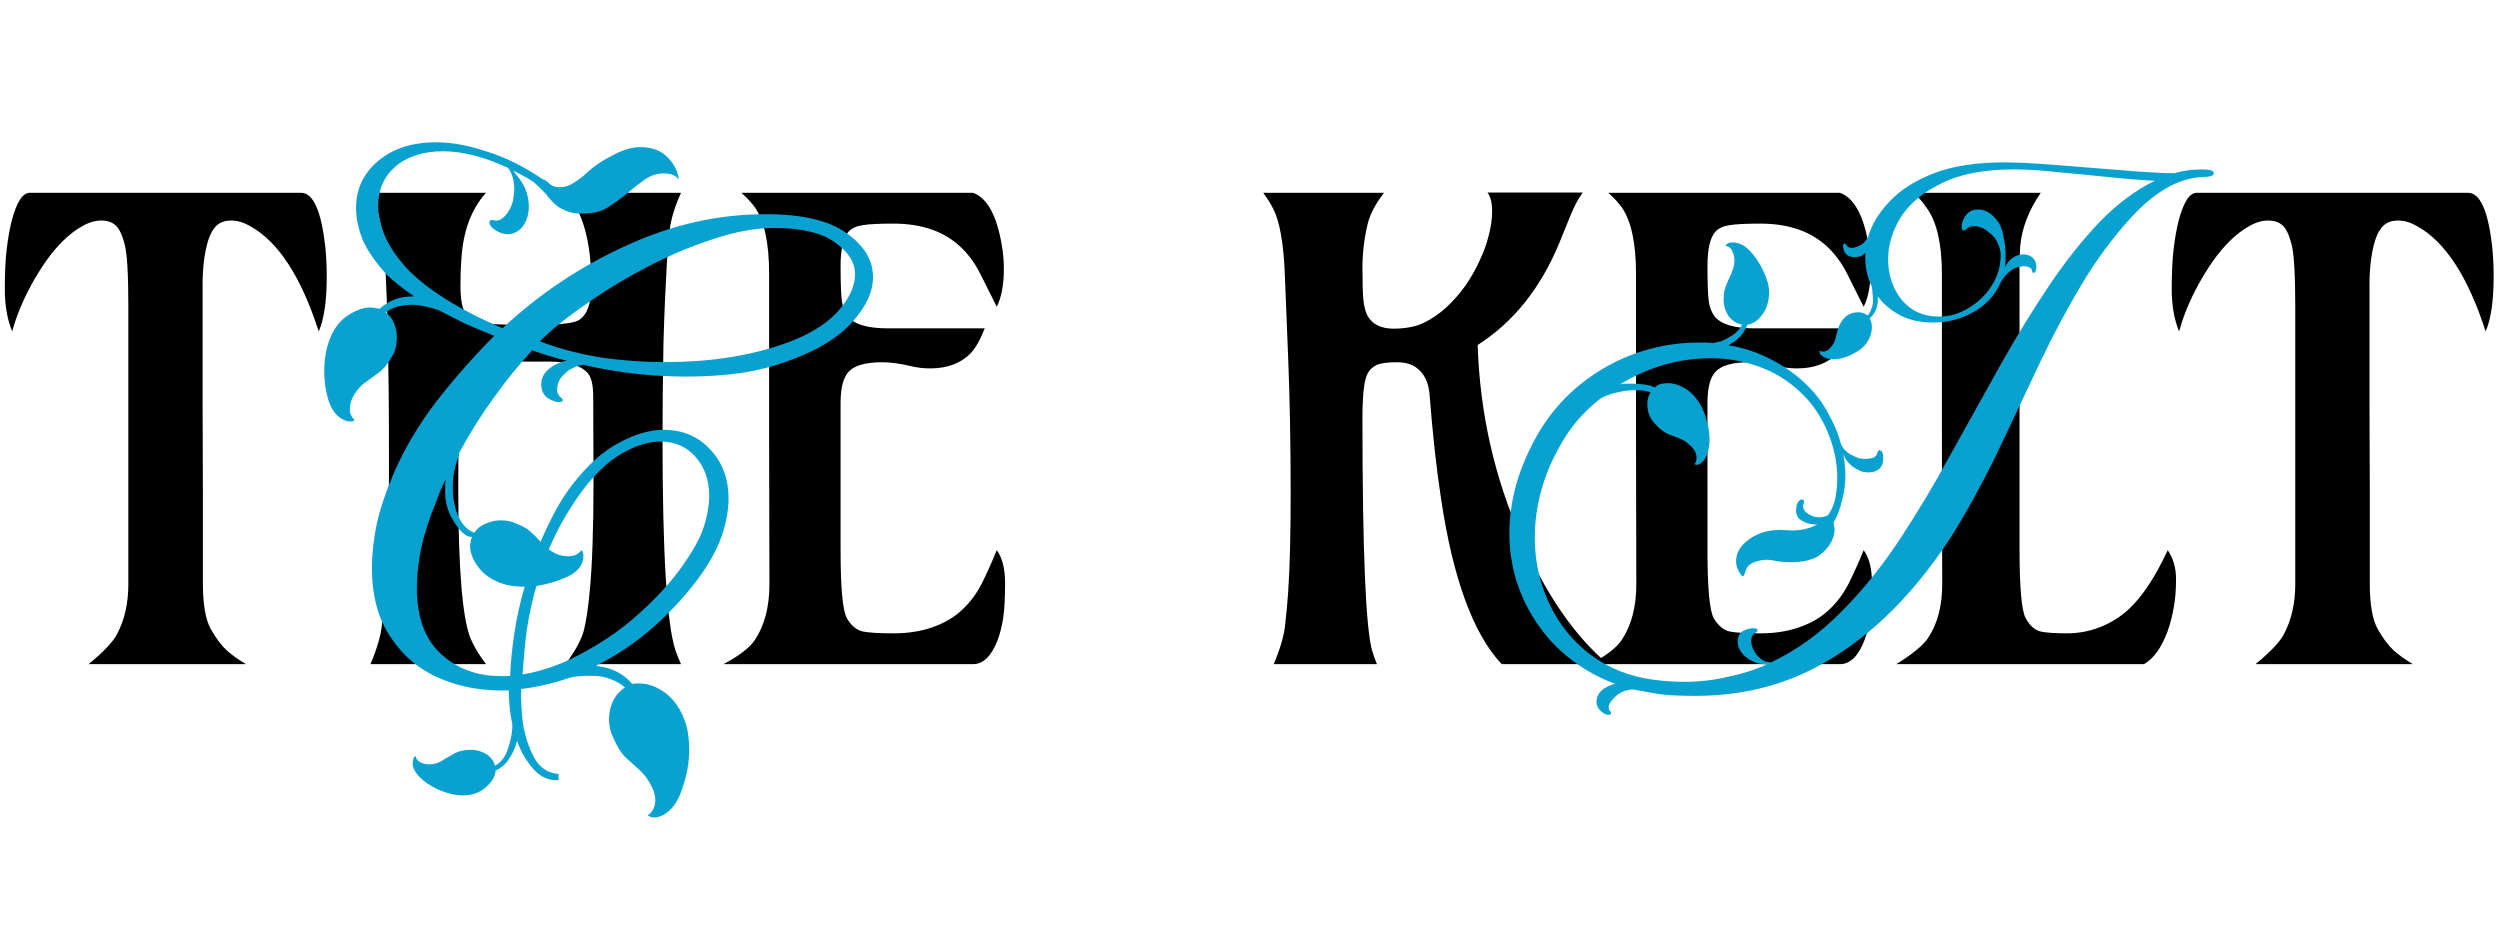 <svg xmlns="http://www.w3.org/2000/svg" fill="none" viewBox="0 0 463 175" height="175" width="463">
<path fill="black" d="M2.261 61.383C1.348 59.177 0.892 56.571 0.892 53.566C0.892 50.562 1.006 48.108 1.234 46.207C1.462 44.267 1.766 42.517 2.147 40.958C3.06 37.458 4.182 35.709 5.513 35.709H55.777C57.983 35.709 59.466 38.98 60.227 45.522C60.417 47.348 60.512 49.23 60.512 51.17C60.512 55.734 60.017 59.139 59.029 61.383C55.758 51.227 51.517 44.723 46.306 41.87C45.127 41.186 43.967 40.844 42.825 40.844C41.684 40.844 40.791 41.148 40.144 41.756C39.497 42.327 38.965 43.259 38.547 44.552C37.862 46.834 37.52 49.573 37.52 52.768V74.163L37.577 91.621V108.166C37.577 111.894 38.052 114.651 39.003 116.439C39.992 118.189 40.981 119.52 41.97 120.433C42.997 121.345 44.195 122.201 45.564 123H16.41C19.148 120.756 20.898 118.911 21.659 117.466C23.066 114.841 23.77 111.742 23.77 108.166V56.761C23.77 50.79 23.542 46.948 23.085 45.237C22.629 43.487 22.077 42.327 21.431 41.756C20.784 41.148 19.89 40.844 18.749 40.844C17.608 40.844 16.448 41.186 15.269 41.87C14.09 42.517 12.93 43.392 11.789 44.495C10.686 45.56 9.621 46.815 8.594 48.261C7.605 49.668 6.692 51.132 5.855 52.654C4.22 55.658 3.022 58.568 2.261 61.383ZM109.92 89.053L109.863 73.421C109.863 71.291 109.521 69.846 108.836 69.085C107.581 67.678 105.261 66.974 101.875 66.974H92.861C88.145 66.974 85.558 68.305 85.102 70.968C84.988 71.728 84.931 72.546 84.931 73.421L84.874 90.537C84.874 105.295 85.634 114.537 87.156 118.265C87.764 119.71 88.715 121.288 90.008 123H68.614C69.831 120.109 70.534 117.694 70.725 115.754C70.953 113.814 71.181 111.418 71.409 108.566C71.828 102.594 72.037 95.767 72.037 88.084C72.037 80.4 72.018 75.114 71.98 72.223C71.942 69.294 71.904 66.441 71.865 63.665C71.599 52.14 71.238 45.237 70.781 42.955C70.325 40.634 69.945 39.075 69.641 38.276L68.614 35.709H90.008C87.27 38.752 85.748 42.859 85.444 48.032C85.33 49.592 85.273 51.227 85.273 52.939C85.273 54.65 85.425 56.001 85.729 56.99C86.072 57.941 86.623 58.644 87.384 59.101C88.411 59.785 90.826 60.127 94.63 60.127H100.05C103.929 60.127 106.326 59.842 107.238 59.272C108.76 58.283 109.521 56.134 109.521 52.825C109.521 44.723 107.923 39.018 104.728 35.709H126.123C124.982 38.219 124.278 40.539 124.012 42.669C123.784 44.799 123.613 46.853 123.499 48.831C123.384 50.771 123.27 53.034 123.156 55.62C123.042 58.207 122.947 60.888 122.871 63.665C122.757 70.131 122.7 75.988 122.7 81.237C122.7 102.575 123.499 115.64 125.096 120.433C125.362 121.231 125.705 122.087 126.123 123H104.728C106.63 120.452 107.79 118.265 108.208 116.439C108.627 114.575 108.95 112.388 109.178 109.878C109.673 105.047 109.92 98.106 109.92 89.053ZM184.602 101.89C185.629 103.298 186.143 105.333 186.143 107.995C186.143 110.658 186.029 112.788 185.8 114.385C185.572 115.944 185.211 117.371 184.716 118.664C183.575 121.555 182.073 123 180.209 123H133.996C136.925 121.441 138.865 119.938 139.816 118.493C141.603 115.792 142.497 112.369 142.497 108.223C142.459 98.068 142.44 88.882 142.44 80.667V50.657C142.44 44.989 141.546 40.882 139.759 38.333C139.074 37.42 138.256 36.546 137.305 35.709H180.209C182.796 36.622 184.564 39.817 185.515 45.294C185.781 46.815 185.915 48.298 185.915 49.744C185.915 52.711 185.477 55.069 184.602 56.819L181.522 50.657C179.468 46.625 176.52 43.925 172.678 42.555C170.548 41.794 168.152 41.414 165.49 41.414C162.827 41.414 160.925 41.509 159.784 41.699C158.643 41.852 157.768 42.251 157.16 42.898C156.171 44.001 155.676 46.111 155.676 49.23C155.676 52.311 155.753 54.46 155.905 55.677C156.057 56.856 156.418 57.826 156.989 58.587C158.168 60.071 160.659 60.812 164.463 60.812H182.377C181.502 63.018 180.609 64.578 179.696 65.49C177.87 67.316 175.398 68.229 172.279 68.229C171.062 68.229 169.902 68.096 168.799 67.83C166.745 67.335 164.938 67.088 163.379 67.088C161.819 67.088 160.526 67.24 159.499 67.544C158.51 67.811 157.73 68.248 157.16 68.857C156.171 69.922 155.676 71.842 155.676 74.619V101.833C155.676 108.984 156.076 113.225 156.875 114.556C157.673 115.887 158.643 116.686 159.784 116.952C160.925 117.181 162.827 117.295 165.49 117.295C168.152 117.295 170.567 116.914 172.735 116.154C174.903 115.393 176.71 114.328 178.155 112.959C179.639 111.589 180.856 109.973 181.807 108.109C182.758 106.207 183.69 104.134 184.602 101.89ZM274.005 48.318C274.765 46.72 275.336 45.142 275.716 43.582C276.135 42.023 276.344 40.52 276.344 39.075C276.344 37.592 276.058 36.45 275.488 35.652H293.117C292.242 36.907 291.501 38.295 290.892 39.817L288.781 45.008C285.32 53.376 280.28 59.671 273.662 63.893C274.081 76.597 276.8 88.578 281.821 99.837C286.347 110.144 291.672 117.865 297.796 123H278.112C272.825 117.371 269.079 107.139 266.873 92.305C266.036 86.866 265.332 80.477 264.762 73.136C264.61 71.196 264.02 69.712 262.993 68.686C262.004 67.621 260.597 67.088 258.771 67.088C256.946 67.088 255.671 67.259 254.949 67.602C254.226 67.944 253.675 68.457 253.294 69.142C252.648 70.321 252.324 73.06 252.324 77.358C252.324 102.119 252.933 116.534 254.15 120.604C254.378 121.364 254.664 122.163 255.006 123H235.893C237.11 120.109 237.814 117.694 238.004 115.754C238.232 113.814 238.422 111.742 238.575 109.535C238.879 105.047 239.031 99.019 239.031 91.45C239.031 82.359 238.879 74.029 238.575 66.46L237.947 50.771C237.719 45.028 236.996 40.977 235.779 38.618C235.285 37.668 234.676 36.698 233.953 35.709H256.318C254.797 37.687 253.808 39.531 253.351 41.243C252.667 44.02 252.324 46.796 252.324 49.573C252.324 52.311 252.381 54.289 252.496 55.506C252.61 56.723 252.876 57.731 253.294 58.53C254.169 60.051 255.729 60.831 257.973 60.869C260.217 60.869 262.08 60.527 263.564 59.842C265.085 59.12 266.493 58.169 267.786 56.99C269.079 55.81 270.258 54.479 271.323 52.996C272.388 51.474 273.282 49.915 274.005 48.318ZM345.15 101.89C346.177 103.298 346.69 105.333 346.69 107.995C346.69 110.658 346.576 112.788 346.348 114.385C346.12 115.944 345.758 117.371 345.264 118.664C344.123 121.555 342.62 123 340.757 123H294.544C297.472 121.441 299.412 119.938 300.363 118.493C302.151 115.792 303.045 112.369 303.045 108.223C303.006 98.068 302.987 88.882 302.987 80.667V50.657C302.987 44.989 302.094 40.882 300.306 38.333C299.621 37.42 298.804 36.546 297.853 35.709H340.757C343.343 36.622 345.112 39.817 346.063 45.294C346.329 46.815 346.462 48.298 346.462 49.744C346.462 52.711 346.024 55.069 345.15 56.819L342.069 50.657C340.015 46.625 337.067 43.925 333.226 42.555C331.096 41.794 328.699 41.414 326.037 41.414C323.374 41.414 321.473 41.509 320.332 41.699C319.191 41.852 318.316 42.251 317.707 42.898C316.718 44.001 316.224 46.111 316.224 49.23C316.224 52.311 316.3 54.46 316.452 55.677C316.604 56.856 316.965 57.826 317.536 58.587C318.715 60.071 321.206 60.812 325.01 60.812H342.925C342.05 63.018 341.156 64.578 340.243 65.49C338.417 67.316 335.945 68.229 332.826 68.229C331.609 68.229 330.449 68.096 329.346 67.83C327.292 67.335 325.485 67.088 323.926 67.088C322.366 67.088 321.073 67.24 320.046 67.544C319.057 67.811 318.278 68.248 317.707 68.857C316.718 69.922 316.224 71.842 316.224 74.619V101.833C316.224 108.984 316.623 113.225 317.422 114.556C318.221 115.887 319.191 116.686 320.332 116.952C321.473 117.181 323.374 117.295 326.037 117.295C328.699 117.295 331.115 116.914 333.283 116.154C335.451 115.393 337.257 114.328 338.703 112.959C340.186 111.589 341.403 109.973 342.354 108.109C343.305 106.207 344.237 104.134 345.15 101.89ZM401.461 101.89C402.488 103.374 403.001 105.161 403.001 107.253C403.001 109.345 402.849 111.152 402.545 112.673C402.279 114.195 401.898 115.64 401.404 117.009C400.263 120.014 398.818 122.011 397.068 123H351.197C354.202 121.136 356.161 119.52 357.074 118.15C358.823 115.564 359.698 112.217 359.698 108.109C359.66 97.992 359.641 88.844 359.641 80.667V50.771C359.641 45.256 358.728 41.205 356.903 38.618C356.256 37.668 355.457 36.698 354.506 35.709H377.955C375.711 38.942 374.437 42.27 374.133 45.693C374.057 46.834 374.019 48.089 374.019 49.459V101.719C374.019 108.832 374.399 113.092 375.16 114.499C375.92 115.868 376.833 116.686 377.898 116.952C378.963 117.181 380.58 117.295 382.748 117.295C384.916 117.295 386.97 116.914 388.909 116.154C390.849 115.393 392.58 114.328 394.101 112.959C396.688 110.6 399.141 106.911 401.461 101.89ZM403.572 61.383C402.659 59.177 402.203 56.571 402.203 53.566C402.203 50.562 402.317 48.108 402.545 46.207C402.773 44.267 403.078 42.517 403.458 40.958C404.371 37.458 405.493 35.709 406.824 35.709H457.088C459.294 35.709 460.777 38.98 461.538 45.522C461.728 47.348 461.823 49.23 461.823 51.17C461.823 55.734 461.329 59.139 460.34 61.383C457.069 51.227 452.828 44.723 447.617 41.87C446.438 41.186 445.278 40.844 444.137 40.844C442.996 40.844 442.102 41.148 441.455 41.756C440.809 42.327 440.276 43.259 439.858 44.552C439.173 46.834 438.831 49.573 438.831 52.768V74.163L438.888 91.621V108.166C438.888 111.894 439.363 114.651 440.314 116.439C441.303 118.189 442.292 119.52 443.281 120.433C444.308 121.345 445.506 122.201 446.875 123H417.721C420.46 120.756 422.209 118.911 422.97 117.466C424.377 114.841 425.081 111.742 425.081 108.166V56.761C425.081 50.79 424.853 46.948 424.396 45.237C423.94 43.487 423.388 42.327 422.742 41.756C422.095 41.148 421.201 40.844 420.06 40.844C418.919 40.844 417.759 41.186 416.58 41.87C415.401 42.517 414.241 43.392 413.1 44.495C411.997 45.56 410.932 46.815 409.905 48.261C408.916 49.668 408.003 51.132 407.166 52.654C405.531 55.658 404.333 58.568 403.572 61.383Z"></path>
<path fill="#09A1D0" d="M121.233 151.408C120.891 151.408 120.635 151.365 120.465 151.28C120.294 151.195 120.123 151.109 119.952 151.024C120.891 150.341 121.361 149.403 121.361 148.208C121.361 147.184 121.019 146.117 120.337 145.008C119.739 143.984 119.099 143.173 118.417 142.576C117.649 141.893 116.795 141.125 115.857 140.272C115.003 139.419 114.235 138.181 113.553 136.56C113.041 135.536 112.785 134.427 112.785 133.232C112.785 132.037 113.041 130.885 113.553 129.776C114.065 128.752 114.79 127.941 115.729 127.344C115.131 126.747 114.278 126.235 113.169 125.808C112.145 125.381 111.035 125.168 109.841 125.168H108.689C107.494 125.168 106.385 125.296 105.361 125.552C103.91 126.064 102.417 126.491 100.881 126.832C99.43 127.173 97.979 127.429 96.528 127.6C96.443 129.136 96.528 131.099 96.784 133.488C97.126 135.963 97.808 138.181 98.832 140.144C99.856 142.107 101.393 143.173 103.441 143.344V144.496C101.563 144.581 99.984 143.856 98.704 142.32C97.424 140.869 96.443 139.163 95.76 137.2C95.504 138.309 95.035 139.376 94.353 140.4C93.755 141.424 92.902 142.192 91.793 142.704C91.707 143.813 91.11 144.837 90.001 145.776C88.891 146.8 87.441 147.312 85.648 147.312C84.539 147.312 83.302 147.056 81.936 146.544C80.571 146.032 79.376 145.349 78.353 144.496C77.329 143.643 76.689 142.747 76.433 141.808V141.424C76.433 140.656 76.603 140.187 76.945 140.016C77.115 140.613 77.414 140.997 77.841 141.168C78.353 141.424 78.865 141.552 79.376 141.552C80.486 141.552 81.424 141.253 82.192 140.656C82.79 140.315 83.472 139.931 84.24 139.504C85.008 139.077 86.032 138.864 87.312 138.864C88.251 138.864 89.147 139.12 90.001 139.632C90.854 140.144 91.409 140.869 91.665 141.808C92.859 141.211 93.713 140.016 94.225 138.224C94.737 136.517 94.95 135.109 94.865 134C94.609 132.805 94.438 131.653 94.353 130.544C94.267 129.52 94.225 128.624 94.225 127.856C89.617 128.027 85.392 127.301 81.552 125.68C77.713 124.059 74.641 121.499 72.337 118C70.032 114.587 68.88 110.32 68.88 105.2C68.88 102.64 69.179 99.909 69.776 97.008C70.459 94.021 71.526 90.864 72.977 87.536C74.939 83.013 77.585 78.576 80.912 74.224C84.326 69.872 87.867 65.861 91.537 62.192C89.83 61.509 88.081 60.784 86.288 60.016C84.582 59.163 82.918 58.309 81.296 57.456C79.76 56.944 78.225 56.603 76.689 56.432C74.385 56.432 72.635 56.901 71.441 57.84C72.123 58.352 72.635 59.035 72.977 59.888C73.318 60.656 73.489 61.509 73.489 62.448C73.489 63.899 73.19 65.093 72.593 66.032C71.825 67.397 70.971 68.421 70.032 69.104C69.179 69.701 68.411 70.256 67.728 70.768C67.046 71.195 66.363 71.92 65.68 72.944C65.083 73.883 64.784 74.821 64.784 75.76C64.784 76.528 65.083 77.211 65.68 77.808C65.51 77.979 65.211 78.064 64.784 78.064C64.358 78.064 63.846 77.893 63.248 77.552C62.139 76.869 61.328 75.717 60.816 74.096C60.304 72.389 60.048 70.64 60.048 68.848C60.048 66.288 60.475 64.069 61.328 62.192C62.096 60.485 63.163 59.205 64.528 58.352C65.979 57.413 67.344 56.944 68.624 56.944C68.966 56.944 69.264 56.987 69.52 57.072C69.776 57.072 70.032 57.115 70.288 57.2C71.995 55.664 74.001 54.896 76.305 54.896H76.689C74.47 53.36 72.763 51.995 71.569 50.8C69.606 48.667 68.155 46.576 67.216 44.528C66.363 42.395 65.936 40.389 65.936 38.512C65.936 35.013 67.302 32.112 70.032 29.808C72.763 27.504 76.347 26.352 80.784 26.352C83.6 26.352 86.672 26.907 90.001 28.016C93.414 29.04 96.955 30.789 100.625 33.264C100.881 33.264 101.307 33.563 101.905 34.16C102.331 34.501 102.929 34.672 103.697 34.672C104.635 34.672 105.531 34.373 106.385 33.776C107.323 33.179 108.091 32.581 108.689 31.984C109.969 30.789 111.547 29.723 113.425 28.784C115.302 27.76 117.009 27.248 118.545 27.248C120.763 27.248 122.47 27.888 123.665 29.168C124.859 30.363 125.542 31.728 125.713 33.264C125.201 32.496 124.262 32.112 122.896 32.112C121.531 32.112 120.251 32.581 119.057 33.52C117.862 34.373 116.795 35.227 115.857 36.08C114.747 36.933 113.595 37.744 112.401 38.512C111.291 39.195 109.841 39.536 108.049 39.536C107.707 39.536 107.366 39.536 107.025 39.536C106.769 39.536 106.427 39.493 106.001 39.408C105.147 39.237 104.251 38.853 103.313 38.256C102.459 37.573 101.734 36.805 101.137 35.952C100.71 35.525 100.241 35.056 99.728 34.544C99.216 34.032 98.875 33.733 98.704 33.648C98.107 33.221 97.467 32.837 96.784 32.496C96.187 32.155 95.59 31.856 94.993 31.6C95.249 31.856 95.419 32.069 95.504 32.24C97.126 34.032 97.936 36.037 97.936 38.256C97.936 39.707 97.552 40.944 96.784 41.968C96.016 42.907 95.078 43.376 93.969 43.376C93.201 43.376 92.39 43.077 91.537 42.48C90.939 42.053 90.641 41.627 90.641 41.2C90.641 40.773 90.939 40.645 91.537 40.816C92.219 40.987 92.902 40.688 93.585 39.92C94.267 39.152 94.737 38.256 94.993 37.232C95.078 36.891 95.121 36.549 95.121 36.208C95.206 35.781 95.249 35.397 95.249 35.056C95.249 34.373 95.163 33.691 94.993 33.008C94.822 32.325 94.523 31.685 94.097 31.088C89.659 29.04 85.648 28.016 82.064 28.016C78.395 28.016 75.451 28.955 73.233 30.832C71.099 32.709 70.032 35.141 70.032 38.128C70.032 39.92 70.459 41.797 71.312 43.76C72.166 45.723 73.531 47.728 75.409 49.776C77.201 51.653 79.59 53.531 82.576 55.408C85.563 57.285 89.062 59.077 93.073 60.784C99.814 54.469 107.409 49.392 115.857 45.552C124.305 41.627 132.966 39.664 141.841 39.664C148.497 39.664 153.446 40.816 156.689 43.12C160.017 45.424 161.681 48.155 161.681 51.312C161.681 54.043 160.401 56.816 157.841 59.632C155.366 62.448 151.569 64.795 146.449 66.672C143.547 67.781 140.433 68.592 137.105 69.104C133.862 69.531 130.534 69.744 127.121 69.744C120.721 69.744 114.363 69.019 108.049 67.568C107.281 67.653 106.598 67.867 106.001 68.208C105.403 68.464 104.934 68.805 104.593 69.232C103.654 70 103.185 70.981 103.185 72.176C103.185 72.688 103.355 73.115 103.697 73.456C104.123 73.797 104.294 74.053 104.209 74.224C104.123 74.395 103.91 74.48 103.569 74.48C102.971 74.48 102.246 74.224 101.393 73.712C100.625 73.115 100.241 72.261 100.241 71.152C100.241 70.043 100.71 69.104 101.649 68.336C102.587 67.568 103.697 67.056 104.977 66.8C103.867 66.544 102.758 66.245 101.649 65.904C100.539 65.563 99.515 65.221 98.576 64.88C96.102 67.525 93.713 70.469 91.409 73.712C89.105 76.869 87.014 80.197 85.136 83.696C85.136 83.781 85.094 83.867 85.008 83.952C85.008 83.952 85.008 84.037 85.008 84.208C84.667 85.147 84.368 86.171 84.112 87.28C83.942 88.304 83.856 89.328 83.856 90.352C83.856 92.144 84.155 93.808 84.752 95.344C85.435 96.88 86.288 97.904 87.312 98.416L87.825 98.672C88.337 97.904 89.019 97.349 89.873 97.008C90.811 96.581 91.75 96.368 92.689 96.368C93.798 96.368 94.694 96.539 95.376 96.88C96.571 97.307 97.51 97.819 98.192 98.416C98.875 99.013 99.515 99.653 100.113 100.336C100.966 98.373 101.862 96.496 102.801 94.704C103.825 92.827 104.934 91.12 106.129 89.584C108.859 86.085 111.675 83.568 114.577 82.032C117.563 80.411 120.337 79.6 122.896 79.6C126.395 79.6 129.254 80.795 131.473 83.184C133.777 85.573 134.929 88.645 134.929 92.4C134.929 94.363 134.545 96.539 133.777 98.928C133.009 101.232 131.771 103.621 130.065 106.096C127.675 109.509 124.774 112.752 121.361 115.824C118.033 118.811 114.406 121.285 110.481 123.248L110.609 123.376C113.254 123.632 115.43 124.741 117.137 126.704C117.307 126.619 117.521 126.576 117.777 126.576C118.033 126.576 118.246 126.576 118.417 126.576C120.038 126.576 121.659 127.173 123.281 128.368C124.902 129.648 126.097 131.397 126.865 133.616C127.377 134.981 127.632 136.731 127.632 138.864C127.632 141.253 127.206 143.643 126.353 146.032C125.585 148.421 124.433 150.043 122.896 150.896C122.214 151.237 121.659 151.408 121.233 151.408ZM123.281 67.056C131.387 67.056 138.641 65.947 145.041 63.728C149.307 62.277 152.593 60.357 154.897 57.968C157.201 55.493 158.353 53.104 158.353 50.8C158.353 48.581 157.115 46.619 154.641 44.912C152.251 43.12 148.454 42.224 143.249 42.224C139.921 42.224 136.209 42.907 132.113 44.272C128.102 45.552 124.049 47.259 119.952 49.392C115.857 51.525 112.059 53.829 108.561 56.304C105.062 58.693 102.203 60.997 99.984 63.216C103.313 64.496 106.982 65.477 110.993 66.16C115.003 66.757 119.099 67.056 123.281 67.056ZM96.784 124.912C100.795 124.229 104.721 122.779 108.561 120.56C112.486 118.427 116.07 115.824 119.312 112.752C122.641 109.68 125.371 106.48 127.505 103.152C128.87 101.104 129.851 99.141 130.449 97.264C131.046 95.301 131.345 93.509 131.345 91.888C131.345 88.901 130.491 86.469 128.785 84.592C127.163 82.715 124.987 81.776 122.257 81.776C120.123 81.776 117.777 82.501 115.217 83.952C112.657 85.403 110.139 87.792 107.665 91.12C105.19 94.533 103.185 98.075 101.649 101.744C102.758 102.597 103.953 103.024 105.233 103.024C106.342 103.024 107.153 102.64 107.665 101.872C107.921 102.128 108.049 102.469 108.049 102.896C108.049 104.517 107.11 105.797 105.233 106.736C103.441 107.589 101.478 108.187 99.344 108.528C98.576 111.173 97.979 113.904 97.552 116.72C97.211 119.451 96.955 122.181 96.784 124.912ZM94.481 125.168C94.566 122.779 94.822 120.176 95.249 117.36C95.675 114.459 96.315 111.557 97.168 108.656C95.547 108.656 94.225 108.485 93.201 108.144C91.067 107.461 89.446 106.309 88.337 104.688C87.227 103.067 86.843 101.573 87.184 100.208C87.184 100.037 87.27 99.781 87.441 99.44H87.312C86.459 99.44 85.52 98.715 84.496 97.264C83.472 95.813 82.832 94.32 82.576 92.784C82.491 92.443 82.448 91.888 82.448 91.12C82.448 90.693 82.448 90.267 82.448 89.84C82.448 89.413 82.491 89.029 82.576 88.688C82.235 89.371 81.894 90.096 81.552 90.864C81.296 91.547 81.04 92.229 80.784 92.912C79.504 95.984 78.566 98.885 77.969 101.616C77.457 104.261 77.201 106.693 77.201 108.912C77.201 114.544 78.822 118.725 82.064 121.456C85.307 124.272 89.446 125.509 94.481 125.168Z"></path>
<path fill="#09A1D0" d="M297.871 132.383C297.604 132.383 297.303 132.283 296.969 132.082C296.101 131.481 295.667 130.78 295.667 129.978C295.667 128.575 296.568 127.54 298.372 126.872C298.639 126.738 298.907 126.671 299.174 126.671C295.366 125.268 291.959 123.197 288.953 120.458C286.013 117.719 283.709 114.479 282.039 110.738C280.368 106.997 279.533 102.989 279.533 98.714C279.533 95.774 279.968 92.735 280.836 89.595C281.771 86.388 283.174 83.182 285.045 79.975C287.182 76.435 289.821 73.428 292.961 70.957C296.101 68.485 299.508 66.615 303.182 65.345C306.923 64.076 310.664 63.441 314.405 63.441C314.939 63.441 315.44 63.441 315.908 63.441C316.376 63.441 316.843 63.475 317.311 63.542C317.779 63.408 318.213 63.308 318.614 63.241C319.014 63.107 319.382 62.94 319.716 62.74C321.186 62.005 322.154 61.137 322.622 60.135C321.62 59.934 320.785 59.4 320.117 58.531C319.516 57.596 319.215 56.594 319.215 55.525C319.215 54.389 319.382 53.454 319.716 52.719C320.05 51.918 320.351 51.25 320.618 50.715C320.751 50.381 320.885 50.014 321.019 49.613C321.152 49.145 321.219 48.678 321.219 48.21C321.219 47.609 321.085 47.041 320.818 46.507C320.618 45.972 320.184 45.638 319.516 45.505C319.649 45.371 319.783 45.237 319.916 45.104C320.117 44.97 320.451 44.903 320.918 44.903C322.054 44.903 323.123 45.438 324.125 46.507C325.127 47.575 325.962 48.845 326.63 50.314C327.298 51.717 327.632 52.987 327.632 54.122C327.632 55.792 327.198 57.195 326.329 58.331C325.528 59.4 324.626 60.001 323.624 60.135C323.023 61.671 322.021 62.84 320.618 63.642L320.117 63.942C323.056 64.41 325.862 65.379 328.534 66.848C331.206 68.251 333.611 70.122 335.749 72.46C336.951 73.796 337.987 75.332 338.855 77.069C339.79 78.739 340.492 80.476 340.96 82.28C341.294 83.015 341.828 83.616 342.563 84.084C343.298 84.485 343.899 84.752 344.367 84.885C344.634 84.952 345.001 84.986 345.469 84.986C346.003 84.986 346.471 84.919 346.872 84.785C347.339 84.585 347.607 84.284 347.673 83.883C347.807 83.549 347.941 83.382 348.074 83.382C348.542 83.382 348.776 83.917 348.776 84.986C348.776 85.787 348.508 86.422 347.974 86.889C347.44 87.29 346.805 87.491 346.07 87.491C345.803 87.491 345.469 87.457 345.068 87.391C344.734 87.324 344.4 87.19 344.066 86.99C342.797 86.388 341.895 85.42 341.36 84.084C341.494 84.752 341.594 85.42 341.661 86.088C341.728 86.756 341.761 87.424 341.761 88.092C341.761 89.629 341.561 91.132 341.16 92.601C340.826 94.138 340.291 95.541 339.557 96.81C339.623 97.01 339.657 97.211 339.657 97.411C339.724 97.612 339.757 97.812 339.757 98.012C339.757 98.881 339.523 99.716 339.056 100.517C338.588 101.386 337.853 102.188 336.851 102.922C335.582 103.724 333.845 104.125 331.64 104.125C331.039 104.125 330.438 104.091 329.837 104.025C329.235 103.958 328.634 103.858 328.033 103.724C327.165 103.59 326.196 103.691 325.127 104.025C324.125 104.359 323.524 104.893 323.323 105.628C323.19 106.096 323.056 106.43 322.922 106.63C322.856 106.83 322.689 106.764 322.421 106.43C321.82 105.628 321.52 104.793 321.52 103.924C321.52 102.254 322.455 100.818 324.325 99.616C326.196 98.413 328.434 97.945 331.039 98.213C332.175 98.28 333.21 98.213 334.146 98.012C335.081 97.812 335.882 97.511 336.55 97.111C335.682 97.177 334.847 97.01 334.045 96.609C333.244 96.275 332.776 95.708 332.642 94.906V94.505C332.642 93.704 332.809 93.136 333.143 92.802C333.344 92.601 333.544 92.501 333.745 92.501C334.079 92.501 334.179 92.735 334.045 93.203C333.778 93.871 333.979 94.472 334.647 95.006C335.315 95.541 336.083 95.808 336.951 95.808C337.553 95.808 338.087 95.674 338.555 95.407L338.755 95.106C339.356 94.171 339.757 93.136 339.957 92C340.158 90.864 340.258 89.662 340.258 88.393C340.258 85.854 339.757 83.282 338.755 80.677C337.753 78.071 336.383 75.8 334.647 73.863C332.242 71.257 329.503 69.353 326.43 68.151C323.357 66.949 320.15 66.347 316.81 66.347C310.931 66.347 305.353 67.951 300.076 71.157C300.476 71.09 300.844 71.057 301.178 71.057C301.579 71.057 301.946 71.057 302.28 71.057C304.084 71.057 305.487 71.291 306.489 71.758L306.589 71.658C307.057 71.191 307.825 70.957 308.894 70.957C309.762 70.957 310.664 71.191 311.599 71.658C312.535 72.126 313.37 72.827 314.104 73.763C314.839 74.631 315.44 75.8 315.908 77.27C316.376 78.739 316.61 80.142 316.61 81.478C316.61 82.213 316.509 82.915 316.309 83.583C316.175 84.251 315.908 84.819 315.507 85.286C315.106 85.754 314.739 86.021 314.405 86.088C314.138 86.088 313.937 86.055 313.804 85.988C314.071 85.654 314.205 85.253 314.205 84.785C314.205 83.984 313.837 83.249 313.102 82.581C312.434 81.913 311.733 81.445 310.998 81.178C310.33 80.911 309.629 80.643 308.894 80.376C308.159 80.042 307.391 79.441 306.589 78.572C305.587 77.57 305.086 76.335 305.086 74.865C305.086 73.996 305.286 73.261 305.687 72.66C304.952 72.393 303.984 72.26 302.781 72.26C301.779 72.26 300.71 72.393 299.575 72.66C298.506 72.861 297.47 73.228 296.468 73.763C293.262 76.234 290.723 79.207 288.853 82.681C287.249 85.487 286.08 88.326 285.345 91.198C284.611 94.004 284.243 96.776 284.243 99.515C284.243 103.924 285.145 108.033 286.949 111.841C288.752 115.649 291.291 118.788 294.564 121.26C297.904 123.732 301.746 125.268 306.088 125.87C307.09 126.003 308.059 126.103 308.994 126.17C309.996 126.237 310.965 126.27 311.9 126.27C314.706 126.27 317.378 125.97 319.916 125.369C322.522 124.834 324.96 124.066 327.231 123.064C325.828 123.064 324.559 122.63 323.424 121.761C322.355 120.893 321.82 119.924 321.82 118.855C321.82 117.92 322.154 117.252 322.822 116.851C323.49 116.517 324.092 116.35 324.626 116.35C325.027 116.35 325.294 116.417 325.428 116.55C325.628 116.751 325.494 116.985 325.027 117.252C324.559 117.519 324.325 117.987 324.325 118.655C324.325 119.39 324.526 120.058 324.927 120.659C325.127 121.06 325.494 121.494 326.029 121.962C326.563 122.429 327.231 122.663 328.033 122.663C332.776 120.392 337.085 117.285 340.96 113.344C344.901 109.402 348.542 104.893 351.882 99.816C355.222 94.739 358.395 89.428 361.401 83.883C364.474 78.339 367.547 72.827 370.62 67.349C373.56 62.139 376.533 57.295 379.539 52.82C382.612 48.277 385.751 44.336 388.958 40.995C392.231 37.655 395.605 35.15 399.079 33.48C396.407 33.346 393.467 33.112 390.261 32.778C387.121 32.444 384.048 32.144 381.042 31.877C378.036 31.543 375.363 31.375 373.025 31.375C367.414 31.375 362.905 32.244 359.498 33.981C356.091 35.651 353.585 37.755 351.982 40.294C350.446 42.832 349.677 45.404 349.677 48.01C349.677 50.882 350.512 53.387 352.183 55.525C353.919 57.596 356.224 58.632 359.097 58.632C361.034 58.632 362.871 58.097 364.608 57.028C366.412 55.959 367.848 54.556 368.917 52.82C370.053 51.016 370.587 49.045 370.52 46.907C370.453 46.239 370.253 45.571 369.919 44.903C369.585 44.169 369.084 43.567 368.416 43.1C367.547 42.298 366.579 41.897 365.51 41.897C364.909 41.897 364.474 42.064 364.207 42.398C364.007 42.599 363.84 42.699 363.706 42.699C363.439 42.699 363.305 42.465 363.305 41.997C363.305 41.663 363.339 41.396 363.406 41.196C363.94 39.592 364.909 38.791 366.312 38.791C367.648 38.791 368.85 39.492 369.919 40.895C370.453 41.563 370.821 42.498 371.021 43.701C371.288 44.903 371.422 46.006 371.422 47.008C371.422 47.408 371.422 47.809 371.422 48.21C371.422 48.611 371.389 49.012 371.322 49.413C371.522 49.078 371.723 48.778 371.923 48.511C372.19 48.177 372.491 47.91 372.825 47.709C373.426 47.308 374.061 47.108 374.729 47.108C375.397 47.108 375.965 47.308 376.432 47.709C376.9 48.11 377.134 48.678 377.134 49.413C377.134 49.947 377 50.314 376.733 50.515C376.533 50.648 376.399 50.515 376.332 50.114C376.199 49.58 375.664 49.312 374.729 49.312C374.528 49.312 374.328 49.346 374.128 49.413C373.927 49.413 373.727 49.446 373.526 49.513C373.059 49.646 372.524 49.98 371.923 50.515C371.389 50.983 370.921 51.584 370.52 52.319C369.451 54.724 367.748 56.561 365.41 57.83C363.138 59.099 360.667 59.734 357.995 59.734C355.723 59.734 353.719 59.3 351.982 58.431C350.312 57.563 348.909 56.394 347.774 54.924C347.774 55.191 347.774 55.458 347.774 55.725C347.774 55.993 347.74 56.26 347.673 56.527C347.473 57.529 347.005 58.331 346.27 58.932C346.538 59.4 346.671 59.968 346.671 60.636C346.671 61.103 346.571 61.638 346.371 62.239C346.17 62.84 345.836 63.408 345.369 63.942C344.767 64.61 343.899 65.212 342.763 65.746C341.628 66.281 340.525 66.548 339.456 66.548C338.788 66.548 338.187 66.381 337.653 66.047C337.319 65.846 337.118 65.646 337.052 65.445C336.985 65.178 336.951 65.011 336.951 64.945C337.686 65.278 338.354 65.112 338.955 64.443C339.557 63.775 339.891 63.141 339.957 62.539C340.091 62.072 340.225 61.571 340.358 61.036C340.492 60.502 340.793 59.901 341.26 59.233C341.995 58.297 342.964 57.83 344.166 57.83C344.834 57.83 345.402 58.03 345.87 58.431C346.137 58.164 346.337 57.83 346.471 57.429C346.671 57.028 346.805 56.594 346.872 56.126V55.325C346.872 54.991 346.838 54.623 346.771 54.222C346.771 53.822 346.738 53.454 346.671 53.12C346.204 52.185 345.87 51.183 345.669 50.114C345.469 49.045 345.402 47.943 345.469 46.807L345.369 46.907C345.101 47.175 344.801 47.375 344.467 47.509C344.133 47.575 343.799 47.609 343.465 47.609C342.262 47.609 341.561 47.041 341.36 45.905C341.294 45.571 341.327 45.337 341.461 45.204C341.661 45.004 341.828 45.07 341.962 45.404C342.162 45.738 342.496 45.905 342.964 45.905C343.364 45.905 343.832 45.772 344.367 45.505C344.901 45.304 345.435 44.77 345.97 43.901C346.638 41.563 347.974 39.359 349.978 37.288C351.982 35.15 354.721 33.413 358.195 32.077C361.669 30.741 365.978 30.073 371.121 30.073C373.059 30.073 375.43 30.173 378.236 30.373C381.109 30.574 384.115 30.808 387.255 31.075C390.394 31.342 393.334 31.576 396.073 31.776C398.812 31.977 401.016 32.077 402.686 32.077C404.29 31.609 406.026 31.375 407.897 31.375C409.3 31.375 410.001 31.609 410.001 32.077C410.001 32.545 409.3 32.778 407.897 32.778C403.488 32.979 399.079 35.484 394.67 40.294C391.263 44.035 388.223 48.143 385.551 52.619C382.879 57.095 380.374 61.771 378.036 66.648C375.764 71.458 373.46 76.335 371.121 81.278C368.85 86.155 366.378 90.898 363.706 95.507C361.034 100.183 357.995 104.526 354.588 108.534C349.11 115.014 343.03 120.024 336.35 123.565C329.67 127.105 322.188 128.876 313.904 128.876C312.568 128.876 311.198 128.842 309.796 128.776C308.459 128.709 307.09 128.542 305.687 128.274L302.38 127.673C301.311 127.74 300.41 128.041 299.675 128.575C299.074 129.043 298.573 129.577 298.172 130.178C297.838 130.78 297.838 131.281 298.172 131.681C298.305 131.815 298.372 131.949 298.372 132.082C298.372 132.283 298.205 132.383 297.871 132.383Z"></path>
</svg>
